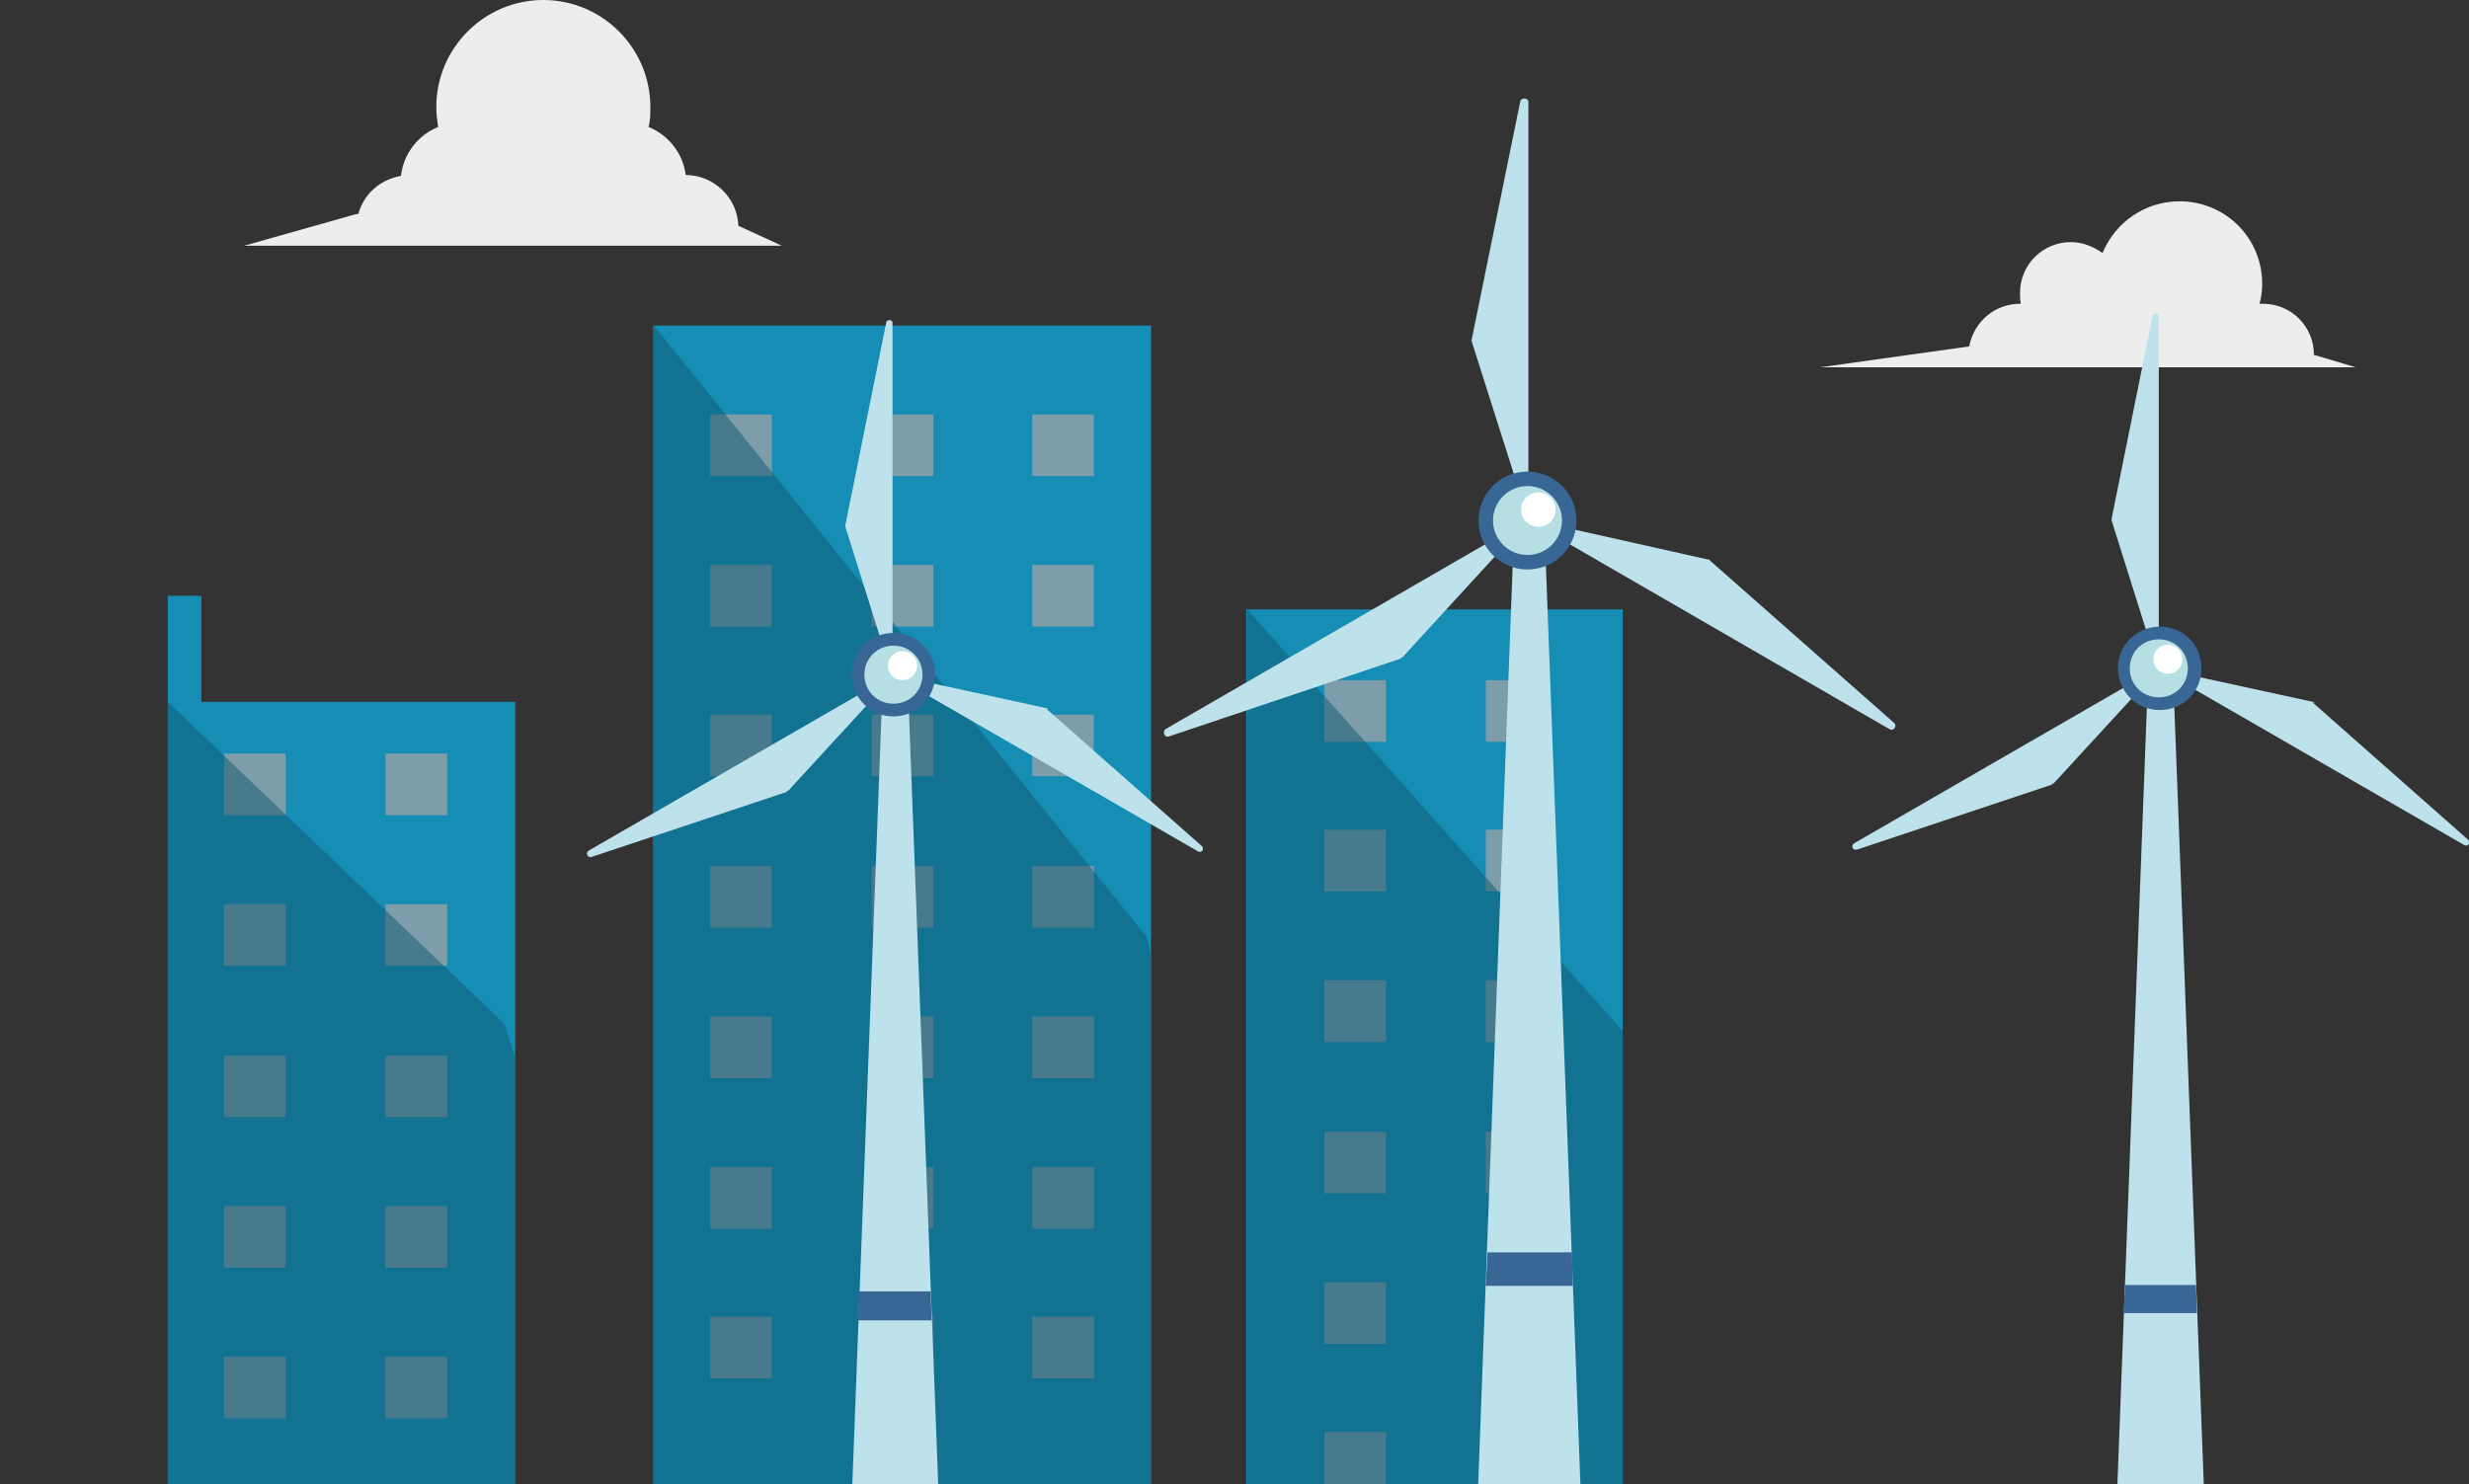 <svg viewBox="0 0 272.2 163.7" xmlns="http://www.w3.org/2000/svg" xmlns:xlink="http://www.w3.org/1999/xlink"><rect x="0" y="0" width="272.2" height="163.7" fill="#333333" stroke="none"/><clipPath id="a"><path d="m0 0h272.2v163.7h-272.2z"/></clipPath><g clip-path="url(#a)"><path d="m39.5 23.6s0 0 0 0c.6-2.2 2.4-3.8 4.7-4.2.3-2.5 1.9-4.5 4.1-5.4-.1-.7-.2-1.4-.2-2.2 0-6.5 5.3-11.8 11.8-11.8s11.8 5.3 11.8 11.8c0 .7 0 1.5-.2 2.2 2.2.9 3.8 2.9 4.1 5.3 3.1 0 5.7 2.5 5.8 5.6 2.6 1.2 4.8 2.2 4.8 2.2h-3.3s-1.8 0-1.8 0h-11s-3.4 0-3.4 0h-11s-5.3 0-5.3 0h-11s-6.8 0-6.8 0h-5.7s12.4-3.5 12.4-3.5z" fill="#ededed"/><path d="m255.1 39.1c0-3.1-2.5-5.6-5.6-5.6s-.3 0-.4 0c.2-.7.3-1.4.3-2.2 0-5.1-4.1-9.1-9.1-9.1-3.8 0-7.1 2.3-8.5 5.7-1-.7-2.2-1.2-3.5-1.2-3.1 0-5.6 2.5-5.6 5.6 0 .4 0 .8.1 1.2 0 0 0 0-.1 0-2.8 0-5.1 2-5.6 4.7l-16.4 2.3h12.5s3.9 0 3.9 0h10.9s15.9 0 15.9 0h10.9s3.1 0 3.1 0h1.8s-4.7-1.4-4.7-1.4z" fill="#ededed"/><path d="m137.5 67.2h41.5v96.5h-41.5z" fill="#158db4" transform="matrix(-1 0 0 -1 316.4 230.9)"/><path d="m146 75h6.8v6.8h-6.8z" fill="#7d9dab" transform="matrix(-1 0 0 -1 298.8 156.8)"/><path d="m163.7 75h6.8v6.8h-6.8z" fill="#7d9dab" transform="matrix(-1 0 0 -1 334.3 156.8)"/><path d="m146 91.6h6.8v6.8h-6.8z" fill="#7d9dab" transform="matrix(-1 0 0 -1 298.8 189.9)"/><path d="m163.7 91.6h6.8v6.8h-6.8z" fill="#7d9dab" transform="matrix(-1 0 0 -1 334.3 189.9)"/><path d="m146 108.2h6.8v6.8h-6.8z" fill="#7d9dab" transform="matrix(-1 0 0 -1 298.8 223.1)"/><path d="m163.7 108.2h6.8v6.8h-6.8z" fill="#7d9dab" transform="matrix(-1 0 0 -1 334.3 223.1)"/><path d="m146 124.7h6.8v6.8h-6.8z" fill="#7d9dab" transform="matrix(-1 0 0 -1 298.8 256.3)"/><path d="m163.7 124.7h6.8v6.8h-6.8z" fill="#7d9dab" transform="matrix(-1 0 0 -1 334.3 256.3)"/><path d="m146 141.3h6.8v6.8h-6.8z" fill="#7d9dab" transform="matrix(-1 0 0 -1 298.8 289.5)"/><path d="m163.7 141.3h6.8v6.8h-6.8z" fill="#7d9dab" transform="matrix(-1 0 0 -1 334.3 289.5)"/><path d="m146 157.9h6.8v6.8h-6.8z" fill="#7d9dab" transform="matrix(-1 0 0 -1 298.8 322.6)"/><path d="m163.7 157.9h6.8v6.8h-6.8z" fill="#7d9dab" transform="matrix(-1 0 0 -1 334.3 322.6)"/><path d="m178.9 163.7h-41.4v-96.5l41.4 46.5z" fill="#10586f" opacity=".5"/><path d="m22.2 65.7v11.7h34.6v86.3h-38.3v-86.3-11.7z" fill="#158db4"/><path d="m24.7 83.2h6.8v6.8h-6.8z" fill="#7d9dab" transform="matrix(-1 0 0 -1 56.2 173.1)"/><path d="m42.4 83.2h6.8v6.8h-6.8z" fill="#7d9dab" transform="matrix(-1 0 0 -1 91.7 173.1)"/><path d="m24.7 99.8h6.8v6.8h-6.8z" fill="#7d9dab" transform="matrix(-1 0 0 -1 56.2 206.3)"/><path d="m42.4 99.8h6.8v6.8h-6.8z" fill="#7d9dab" transform="matrix(-1 0 0 -1 91.7 206.3)"/><path d="m24.7 116.3h6.8v6.8h-6.8z" fill="#7d9dab" transform="matrix(-1 0 0 -1 56.2 239.5)"/><path d="m42.4 116.3h6.8v6.8h-6.8z" fill="#7d9dab" transform="matrix(-1 0 0 -1 91.7 239.5)"/><path d="m24.7 132.9h6.8v6.8h-6.8z" fill="#7d9dab" transform="matrix(-1 0 0 -1 56.2 272.7)"/><path d="m42.4 132.9h6.8v6.8h-6.8z" fill="#7d9dab" transform="matrix(-1 0 0 -1 91.7 272.7)"/><path d="m24.7 149.5h6.8v6.8h-6.8z" fill="#7d9dab" transform="matrix(-1 0 0 -1 56.2 305.9)"/><path d="m42.4 149.5h6.8v6.8h-6.8z" fill="#7d9dab" transform="matrix(-1 0 0 -1 91.7 305.9)"/><path d="m56.8 116.7v47h-38.3v-86.3l37.1 35.5z" fill="#10586f" opacity=".5"/><path d="m72 35.8h54.9v127.8h-54.9z" fill="#158db4" transform="matrix(-1 0 0 -1 198.9 199.5)"/><g fill="#7d9dab"><path d="m78.3 45.7h6.8v6.8h-6.8z" transform="matrix(-1 0 0 -1 163.4 98.2)"/><path d="m96 45.7h6.8v6.8h-6.8z" transform="matrix(-1 0 0 -1 198.9 98.2)"/><path d="m113.8 45.7h6.8v6.8h-6.8z" transform="matrix(-1 0 0 -1 234.4 98.2)"/><path d="m78.3 62.3h6.8v6.8h-6.8z" transform="matrix(-1 0 0 -1 163.4 131.4)"/><path d="m96 62.3h6.8v6.8h-6.8z" transform="matrix(-1 0 0 -1 198.9 131.4)"/><path d="m113.8 62.3h6.8v6.8h-6.8z" transform="matrix(-1 0 0 -1 234.4 131.4)"/><path d="m78.3 78.9h6.8v6.8h-6.8z" transform="matrix(-1 0 0 -1 163.4 164.5)"/><path d="m96 78.9h6.8v6.8h-6.8z" transform="matrix(-1 0 0 -1 198.9 164.5)"/><path d="m113.8 78.9h6.8v6.8h-6.8z" transform="matrix(-1 0 0 -1 234.4 164.5)"/><path d="m78.3 95.4h6.8v6.8h-6.8z" transform="matrix(-1 0 0 -1 163.4 197.7)"/><path d="m96 95.4h6.8v6.8h-6.8z" transform="matrix(-1 0 0 -1 198.9 197.7)"/><path d="m113.8 95.4h6.8v6.8h-6.8z" transform="matrix(-1 0 0 -1 234.4 197.7)"/><path d="m78.3 112h6.8v6.8h-6.8z" transform="matrix(-1 0 0 -1 163.4 230.9)"/><path d="m96 112h6.8v6.8h-6.8z" transform="matrix(-1 0 0 -1 198.9 230.9)"/><path d="m113.8 112h6.8v6.8h-6.8z" transform="matrix(-1 0 0 -1 234.4 230.9)"/><path d="m78.3 128.6h6.8v6.8h-6.8z" transform="matrix(-1 0 0 -1 163.4 264.1)"/><path d="m96 128.6h6.8v6.8h-6.8z" transform="matrix(-1 0 0 -1 198.9 264.1)"/><path d="m113.8 128.6h6.8v6.8h-6.8z" transform="matrix(-1 0 0 -1 234.4 264.1)"/><path d="m78.3 145.2h6.8v6.8h-6.8z" transform="matrix(-1 0 0 -1 163.4 297.2)"/><path d="m96 145.2h6.8v6.8h-6.8z" transform="matrix(-1 0 0 -1 198.9 297.2)"/><path d="m113.8 145.2h6.8v6.8h-6.8z" transform="matrix(-1 0 0 -1 234.4 297.2)"/></g><path d="m126.9 105.2v58.5h-54.9v-127.9l54.4 67.5z" fill="#10586f" opacity=".5"/><path d="m233.4 164.7h9.6l-3.4-89.7h-2.8z" fill="#bee2eb"/><path d="m232.8 57.2 4.5-22.3c0-.4.7-.4.7 0v36.7c0 .4-.6.5-.7.1l-4.5-14.3s0-.1 0-.2z" fill="#bee2eb"/><path d="m255 77.5 17.1 15.1c.3.3 0 .8-.4.6l-31.7-18.3c-.4-.2-.1-.8.3-.7l14.7 3.2h.2z" fill="#bee2eb"/><path d="m226.3 86.5-21.6 7.2c-.4.1-.7-.4-.3-.7l31.7-18.3c.4-.2.7.3.5.6l-10.2 11.1s0 0-.2 0z" fill="#bee2eb"/><path d="m233.5 73.7c0 2.5 2 4.6 4.6 4.6s4.6-2 4.6-4.6-2-4.6-4.6-4.6c-2.5 0-4.6 2-4.6 4.6z" fill="#396795"/><path d="m234.8 73.7c0 1.8 1.4 3.2 3.2 3.2s3.2-1.4 3.2-3.2-1.4-3.2-3.2-3.2-3.2 1.4-3.2 3.2z" fill="#b6dfe3"/><path d="m237.4 72.7c0 .9.7 1.6 1.6 1.6s1.6-.7 1.6-1.6-.7-1.6-1.6-1.6-1.6.7-1.6 1.6z" fill="#fff"/><path d="m234.1 144.8.2-3.1h7.8l.1 3.1z" fill="#396795"/><path d="m93.9 165.4h9.6l-3.4-89.7h-2.8z" fill="#bee2eb"/><path d="m93.2 57.9 4.5-22.3c0-.4.7-.4.7 0v36.7c0 .4-.6.5-.7.1l-4.5-14.3s0-.1 0-.2z" fill="#bee2eb"/><path d="m115.4 78.2 17.1 15.1c.3.3 0 .8-.4.6l-31.7-18.3c-.4-.2-.1-.8.3-.7l14.7 3.2h.2z" fill="#bee2eb"/><path d="m86.8 87.3-21.6 7.2c-.4.1-.7-.4-.3-.7l31.7-18.3c.4-.2.7.3.5.6l-10.2 11.1s0 0-.2 0z" fill="#bee2eb"/><path d="m93.9 74.4c0 2.5 2 4.6 4.6 4.6 2.5 0 4.6-2 4.6-4.6 0-2.5-2-4.6-4.6-4.6s-4.6 2-4.6 4.6z" fill="#396795"/><path d="m95.3 74.4c0 1.8 1.4 3.2 3.2 3.2s3.2-1.4 3.2-3.2-1.4-3.2-3.2-3.2-3.2 1.4-3.2 3.2z" fill="#b6dfe3"/><path d="m97.9 73.4c0 .9.7 1.6 1.6 1.6s1.6-.7 1.6-1.6-.7-1.6-1.6-1.6-1.6.7-1.6 1.6z" fill="#fff"/><path d="m94.6 145.6.1-3.2h7.9l.1 3.2z" fill="#396795"/><path d="m162.9 165.4h11.4l-4-106.5h-3.4z" fill="#bee2eb"/><path d="m162.2 37.7 5.4-26.5c.1-.5.9-.4.9 0v43.5c0 .5-.7.6-.8.1l-5.4-17s0-.1 0-.2z" fill="#bee2eb"/><path d="m188.5 61.8 20.3 17.9c.4.3 0 1-.5.7l-37.7-21.8c-.4-.2-.2-.9.3-.8l17.4 3.9h.2z" fill="#bee2eb"/><path d="m154.5 72.6-25.6 8.6c-.5.2-.8-.5-.4-.8l37.7-21.8c.4-.2.9.3.5.7l-12.1 13.2s-.1 0-.2.1z" fill="#bee2eb"/><circle cx="168.4" cy="57.4" fill="#396795" r="5.4"/><circle cx="168.4" cy="57.4" fill="#b6dfe3" r="3.8"/><circle cx="169.6" cy="56.2" fill="#fff" r="1.9"/><path d="m163.8 141.8.2-3.7h9.3l.1 3.7z" fill="#396795"/></g></svg>